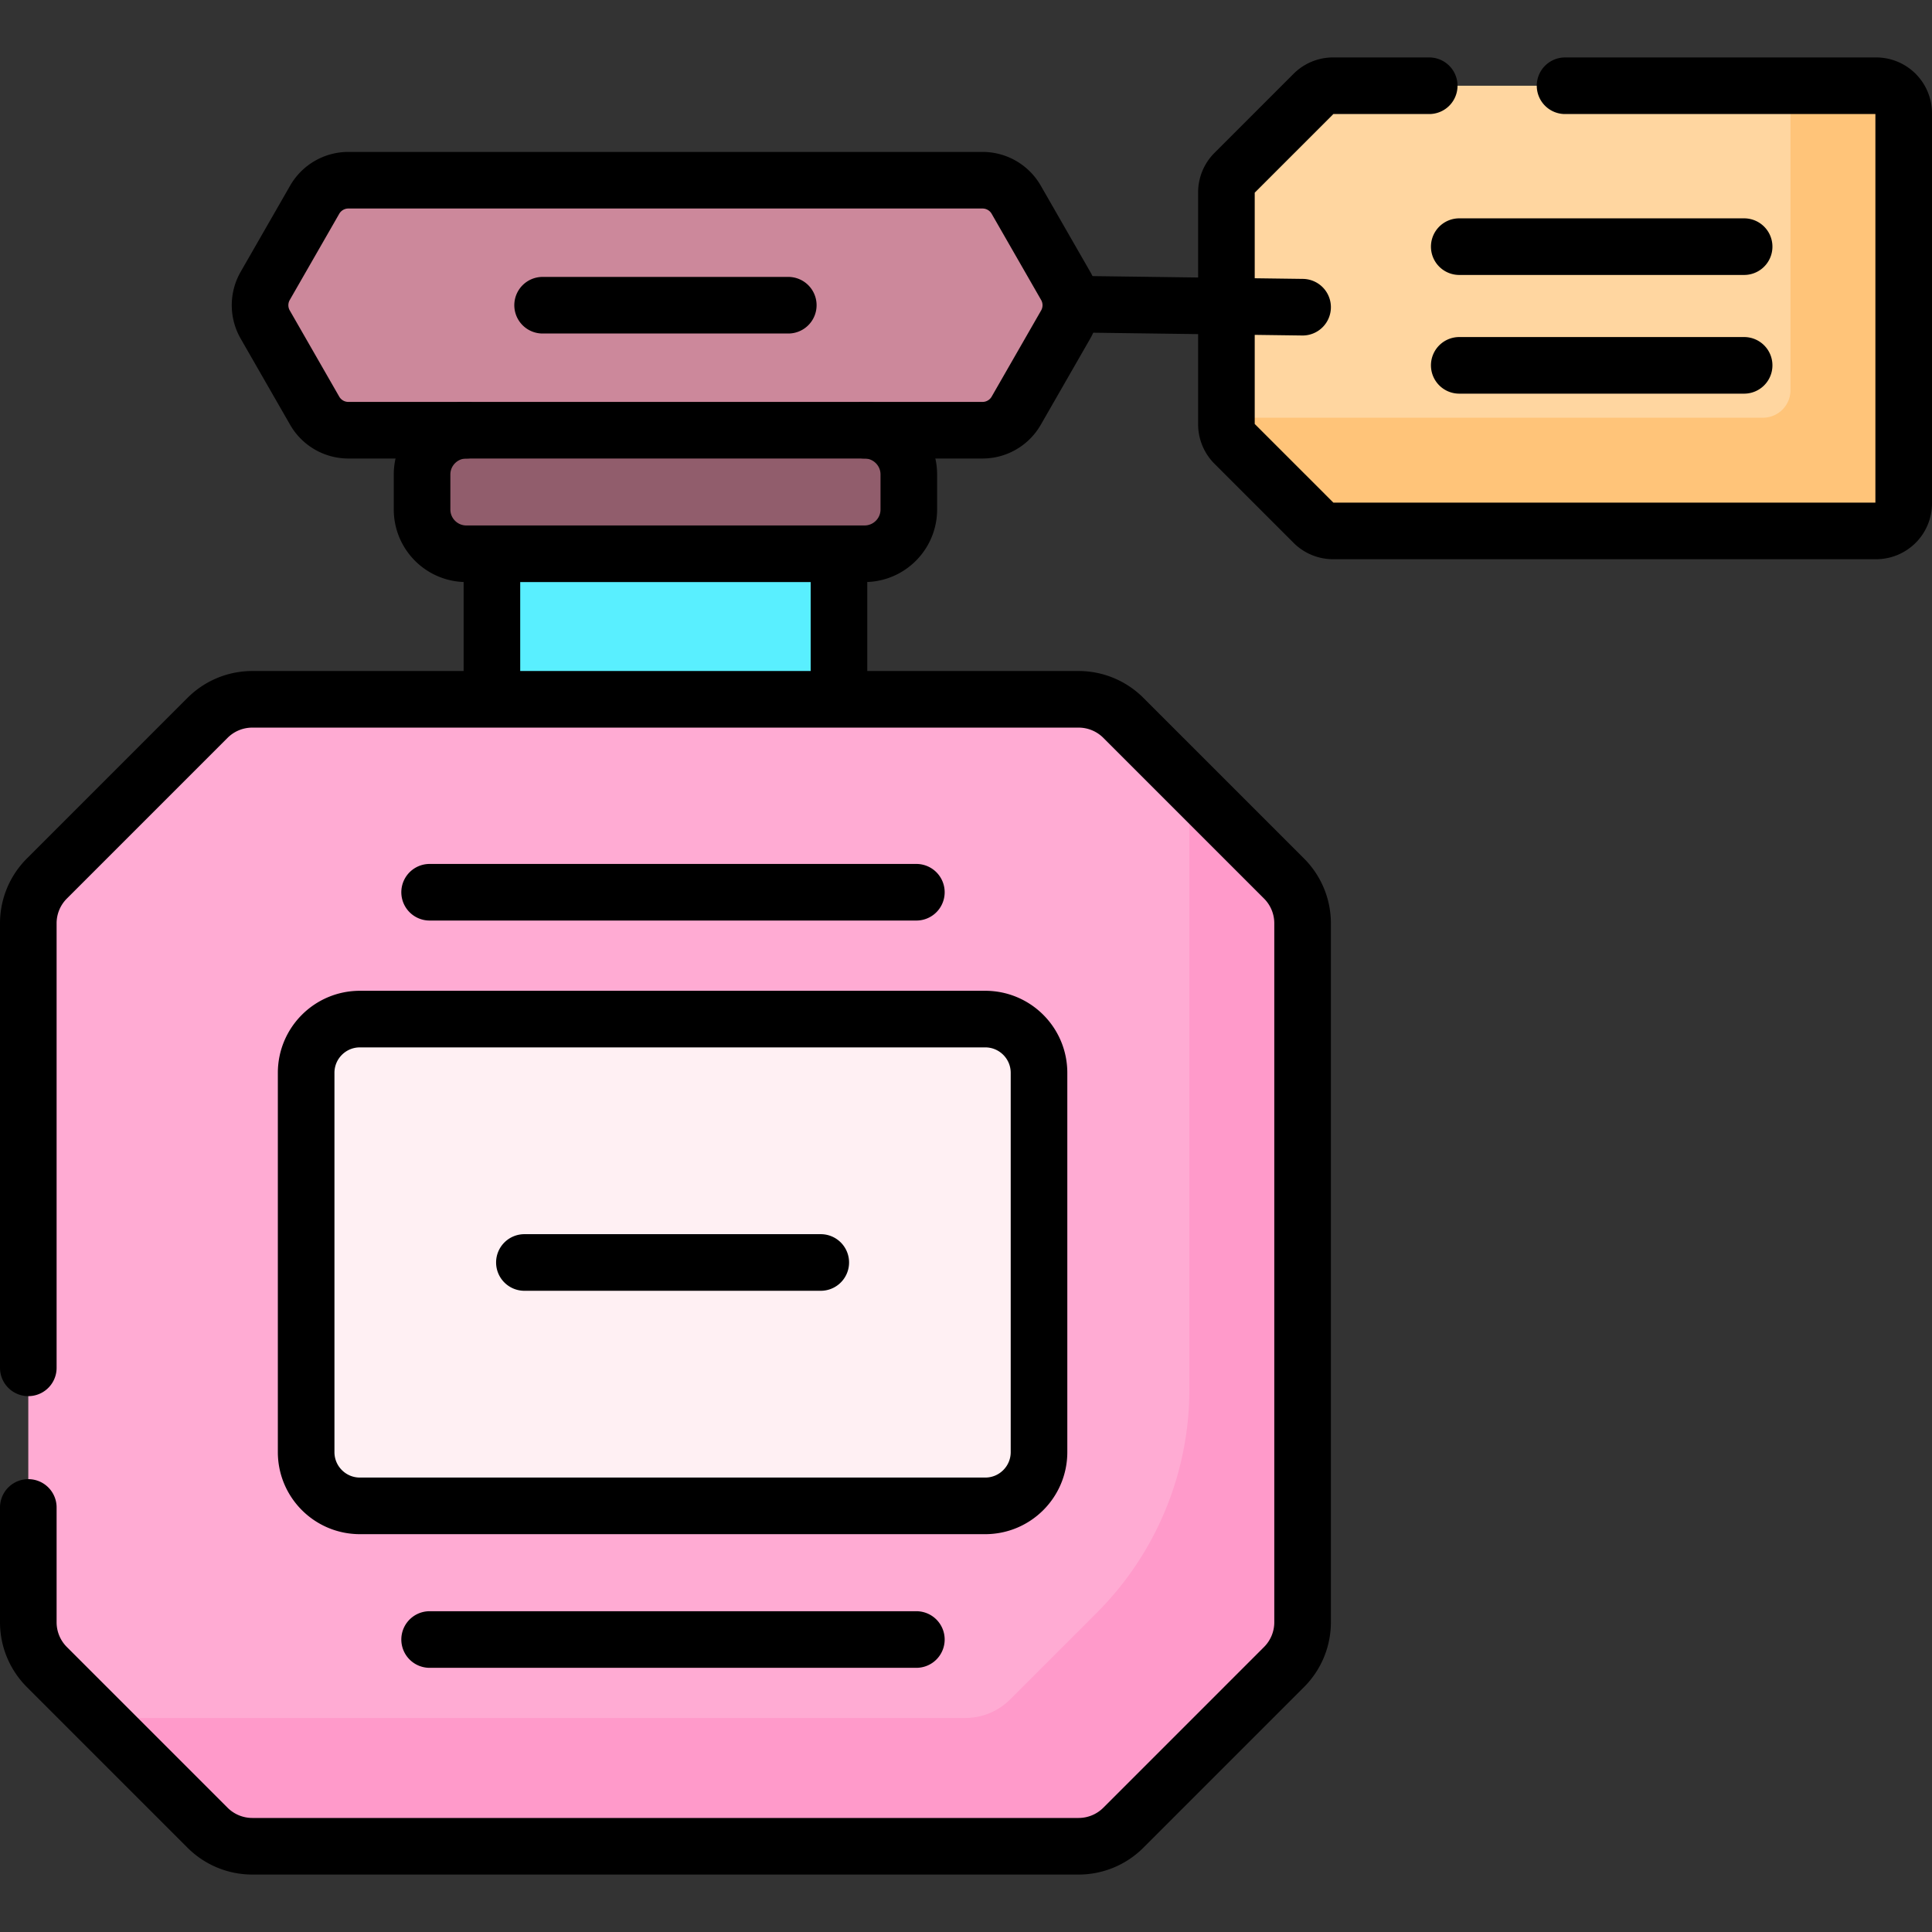 <svg xmlns="http://www.w3.org/2000/svg" version="1.1" xmlns:xlink="http://www.w3.org/1999/xlink" width="512" height="512" x="0" y="0" viewBox="0 0 512 512" style="enable-background:new 0 0 512 512" xml:space="preserve" class=""><rect x="0" y="0" width="512" height="512" fill="#333333" stroke="none"/><g><path d="M345.199 429.913V244.69a16.78 16.78 0 0 0-4.915-11.865L297.7 190.24a16.78 16.78 0 0 0-11.865-4.915H66.865A16.78 16.78 0 0 0 55 190.24l-42.585 42.585A16.78 16.78 0 0 0 7.5 244.69v185.223a16.78 16.78 0 0 0 4.915 11.865L55 484.363a16.78 16.78 0 0 0 11.865 4.915h218.97c4.45 0 8.719-1.768 11.865-4.915l42.585-42.585a16.777 16.777 0 0 0 4.914-11.865z" style="" fill="#ffabd3" data-original="#ffabd3" class=""></path><path d="m340.285 232.825-25.408-25.408c.213 1.07.323 2.166.323 3.273v157.472a83.78 83.78 0 0 1-24.538 59.24L267.7 450.363a16.784 16.784 0 0 1-11.865 4.915H36.865a16.78 16.78 0 0 1-11.866-4.915L7.823 433.187a16.783 16.783 0 0 0 4.592 8.592L55 484.364a16.784 16.784 0 0 0 11.865 4.915h218.97a16.78 16.78 0 0 0 11.865-4.915l42.585-42.585a16.78 16.78 0 0 0 4.915-11.865V244.69a16.784 16.784 0 0 0-4.915-11.865z" style="" fill="#ff9aca" data-original="#ff9aca"></path><path d="M130.363 146.749h91.974v38.576h-91.974z" style="" fill="#59efff" data-original="#59efff" class=""></path><path d="M229.114 146.749H123.586c-6.48 0-11.733-5.253-11.733-11.733v-9.273c0-6.48 5.253-11.733 11.733-11.733h105.528c6.48 0 11.733 5.253 11.733 11.733v9.273c-.001 6.48-5.253 11.733-11.733 11.733z" style="" fill="#915d6c" data-original="#915d6c" class=""></path><path d="M260.381 114.011H92.318a10.29 10.29 0 0 1-8.924-5.167L70.286 86.007a10.29 10.29 0 0 1 0-10.245l13.109-22.836a10.29 10.29 0 0 1 8.924-5.167h168.063a10.29 10.29 0 0 1 8.924 5.167l13.109 22.836a10.29 10.29 0 0 1 0 10.245l-13.109 22.836a10.292 10.292 0 0 1-8.925 5.168z" style="" fill="#cc889b" data-original="#cc889b" class=""></path><path d="M325.014 50.982v61.454c0 1.937.769 3.794 2.139 5.163l20.958 20.958a7.304 7.304 0 0 0 5.163 2.139h143.924a7.302 7.302 0 0 0 7.302-7.302V30.024a7.302 7.302 0 0 0-7.302-7.302H353.274a7.298 7.298 0 0 0-5.163 2.139l-20.958 20.958a7.3 7.3 0 0 0-2.139 5.163z" style="" fill="#ffd6a0" data-original="#ffd6a0"></path><path d="M497.198 22.722H474.5v80.672a7.302 7.302 0 0 1-7.302 7.302H325.014v1.74a7.3 7.3 0 0 0 2.138 5.163l20.958 20.958a7.3 7.3 0 0 0 5.163 2.139h143.924a7.302 7.302 0 0 0 7.302-7.302V30.024a7.3 7.3 0 0 0-7.301-7.302z" style="" fill="#ffc479" data-original="#ffc479"></path><path d="M261.105 399.069H95.376c-7.867 0-14.244-6.377-14.244-14.244V284.313c0-7.867 6.377-14.244 14.244-14.244h165.729c7.867 0 14.244 6.377 14.244 14.244v100.513c0 7.866-6.377 14.243-14.244 14.243z" style="" fill="#fff0f3" data-original="#fff0f3"></path><path d="M378.757 22.722h-25.483a7.298 7.298 0 0 0-5.163 2.139l-20.958 20.958a7.304 7.304 0 0 0-2.139 5.163v61.454c0 1.937.769 3.794 2.139 5.163l20.958 20.958a7.304 7.304 0 0 0 5.163 2.139h143.924a7.302 7.302 0 0 0 7.302-7.302V30.024a7.302 7.302 0 0 0-7.302-7.302h-82.441M288.971 80.662l56.229.748M7.5 399.49v30.423a16.78 16.78 0 0 0 4.915 11.865L55 484.363a16.78 16.78 0 0 0 11.865 4.915h218.97c4.45 0 8.719-1.768 11.865-4.915l42.585-42.585a16.78 16.78 0 0 0 4.915-11.865V244.69a16.78 16.78 0 0 0-4.915-11.865L297.7 190.24a16.78 16.78 0 0 0-11.865-4.915H66.865A16.78 16.78 0 0 0 55 190.24l-42.585 42.585A16.78 16.78 0 0 0 7.5 244.69v117.8M222.337 146.749v38.576M130.363 185.325v-38.576M229.114 114.011c6.48 0 11.733 5.253 11.733 11.733v9.273c0 6.48-5.253 11.733-11.733 11.733H123.586c-6.48 0-11.733-5.253-11.733-11.733v-9.273c0-6.48 5.253-11.733 11.733-11.733" style="stroke-width:15;stroke-linecap:round;stroke-linejoin:round;stroke-miterlimit:10;" fill="none" stroke="#000000" stroke-width="15" stroke-linecap="round" stroke-linejoin="round" stroke-miterlimit="10" data-original="#000000" class=""></path><path d="M260.381 114.011H92.318a10.29 10.29 0 0 1-8.924-5.167L70.286 86.007a10.29 10.29 0 0 1 0-10.245l13.109-22.836a10.29 10.29 0 0 1 8.924-5.167h168.063a10.29 10.29 0 0 1 8.924 5.167l13.109 22.836a10.29 10.29 0 0 1 0 10.245l-13.109 22.836a10.292 10.292 0 0 1-8.925 5.168zM143.796 80.884h65.107M261.105 399.069H95.376c-7.867 0-14.244-6.377-14.244-14.244V284.313c0-7.867 6.377-14.244 14.244-14.244h165.729c7.867 0 14.244 6.377 14.244 14.244v100.513c0 7.866-6.377 14.243-14.244 14.243zM113.853 236.453h128.993M113.853 434.489h128.993M138.97 334.569h78.541M386.716 65.363h75.495M386.716 96.82h75.495" style="stroke-width:15;stroke-linecap:round;stroke-linejoin:round;stroke-miterlimit:10;" fill="none" stroke="#000000" stroke-width="15" stroke-linecap="round" stroke-linejoin="round" stroke-miterlimit="10" data-original="#000000" class=""></path></g></svg>
